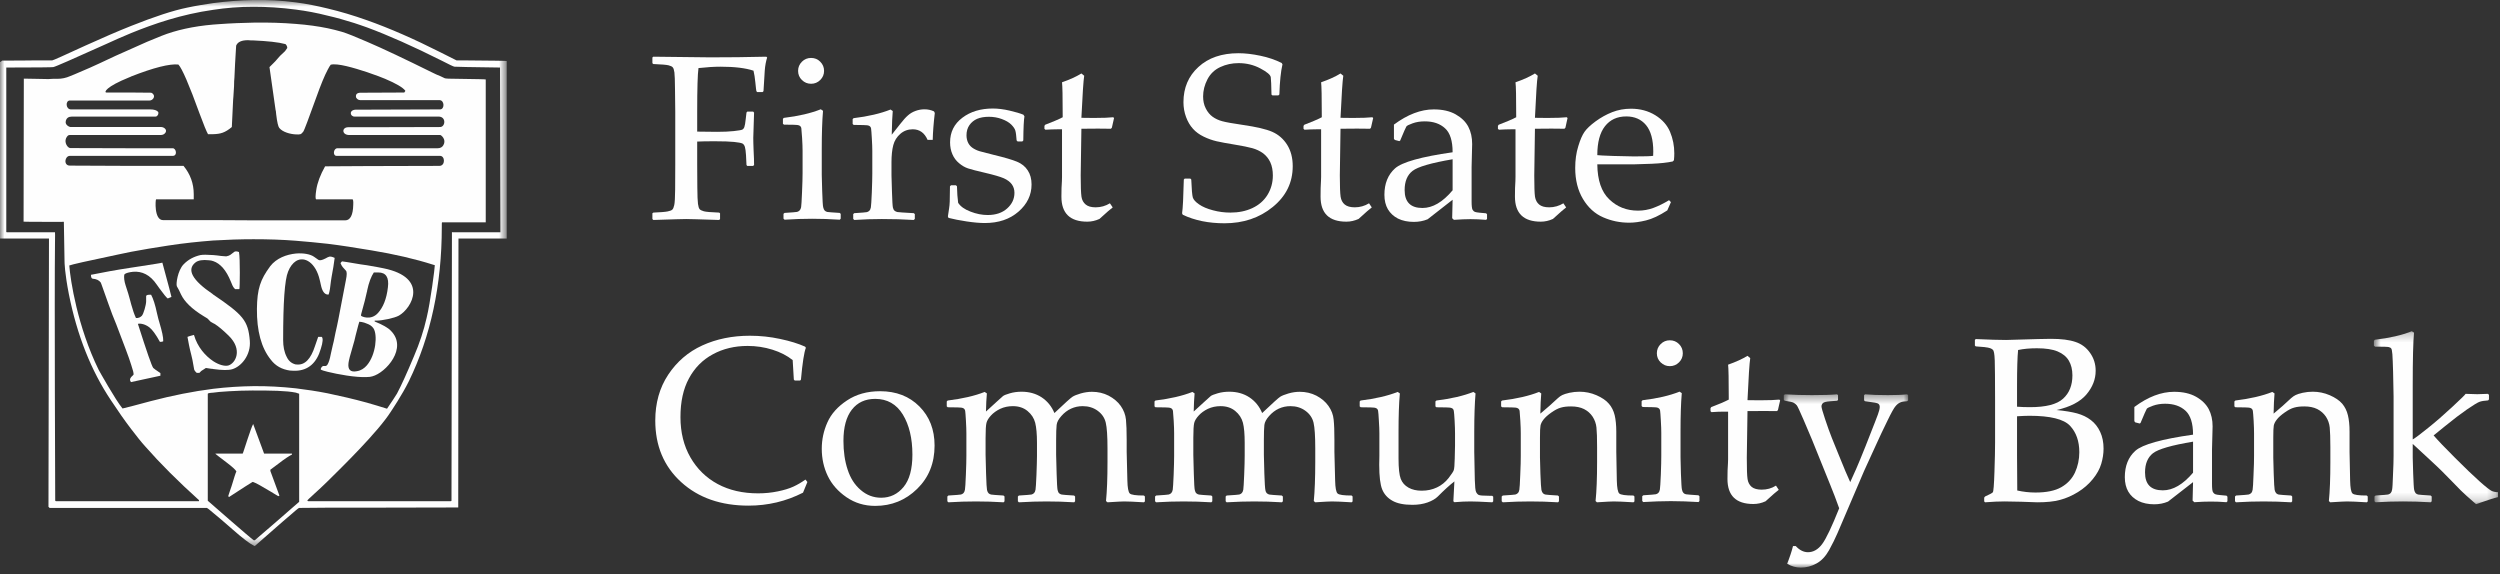 <?xml version="1.0" encoding="UTF-8"?>
<svg width="283px" height="65px" viewBox="0 0 283 65" version="1.1" xmlns="http://www.w3.org/2000/svg" xmlns:xlink="http://www.w3.org/1999/xlink">
    <rect x="0" y="0" width="283" height="65" fill="#333333" stroke="none"/>
    <!-- Generator: Sketch 53.2 (72643) - https://sketchapp.com -->
    <title>Group 62</title>
    <desc>Created with Sketch.</desc>
    <defs>
        <polygon id="path-1" points="0 0.747 57.362 0.747 57.362 62.561 0 62.561"></polygon>
        <polygon id="path-3" points="0.926 0.38 15 0.38 15 20 0.926 20"></polygon>
        <polygon id="path-5" points="0.725 0.239 14.77 0.239 14.77 19.817 0.725 19.817"></polygon>
    </defs>
    <g id="Page-1" stroke="none" stroke-width="1" fill="none" fill-rule="evenodd">
        <g id="Homepage" transform="translate(-103, -30)">
            <g id="Group-62" transform="translate(103, 29)">
                <path d="M28.692,49.086 L28.692,49.032 L28.642,49.032 C28.521,49.258 28.328,49.797 28.032,50.684 C27.687,51.715 27.523,52.276 27.47,52.35 L24.427,52.35 C24.405,52.35 24.383,52.35 24.383,52.373 C24.427,52.423 24.85,52.743 25.634,53.339 C26.269,53.822 26.664,54.17 26.76,54.367 C26.689,54.489 26.514,55.029 26.219,56.013 L26.026,56.577 L25.849,57.114 C25.83,57.17 25.849,57.221 25.926,57.263 C27.47,56.263 28.375,55.669 28.592,55.553 C28.62,55.553 28.642,55.577 28.692,55.577 C29.041,55.694 29.647,56.066 30.606,56.627 C31.143,56.944 31.439,57.142 31.51,57.17 C31.536,57.142 31.585,57.114 31.635,57.114 L30.606,54.319 L30.606,54.17 C30.676,54.117 30.997,53.877 31.56,53.459 C32.223,52.943 32.712,52.627 33.053,52.45 L33.053,52.35 L29.896,52.35 L28.692,49.086 Z" id="Fill-1" fill="#FEFEFE"></path>
                <g id="Group-5" transform="translate(0, 0.253)">
                    <mask id="mask-2" fill="white">
                        <use xlink:href="#path-1"></use>
                    </mask>
                    <g id="Clip-4"></g>
                    <path d="M7.229,25.858 C7.248,26.835 7.276,28.113 7.304,30.306 C7.304,30.471 7.326,31.638 7.795,34.044 C8.726,38.713 10.318,42.716 12.571,46.078 C13.377,47.302 14.139,48.391 14.852,49.32 C15.436,50.083 15.953,50.746 16.466,51.311 C18.13,53.206 20.143,55.218 22.517,57.359 C22.544,57.432 22.544,57.482 22.495,57.482 L14.852,57.482 L6.346,57.482 C6.274,57.482 6.25,57.456 6.25,57.381 C6.25,57.381 6.153,34.092 6.225,28.269 C6.25,27.458 6.225,27.04 6.225,27.04 L0.787,27.04 L0.759,27.04 C0.759,27.017 0.74,27.017 0.712,27.017 L0.712,8.392 C4.066,8.392 5.982,8.367 6.029,8.342 C6.225,8.319 8.234,7.433 12.058,5.712 C12.892,5.323 13.85,4.904 14.852,4.488 C17.396,3.455 20.51,2.372 24.141,1.858 C25.584,1.638 27.074,1.513 28.692,1.513 C30.21,1.513 31.803,1.609 33.496,1.833 C34.646,1.982 35.851,2.2 37.095,2.522 C38.081,2.743 39.086,3.035 40.109,3.357 C40.579,3.506 41.045,3.678 41.534,3.845 C43.933,4.733 46.754,5.983 50.033,7.63 C50.842,8.051 51.312,8.271 51.434,8.296 C51.505,8.319 53.243,8.342 56.601,8.392 L56.647,27.04 L51.233,27.04 C51.188,27.04 51.159,26.992 51.159,27.04 L51.109,57.407 C51.109,57.456 51.091,57.482 51.013,57.482 L41.534,57.482 L37.095,57.482 L34.892,57.482 C34.842,57.482 34.82,57.456 34.795,57.407 C34.768,57.381 35.039,57.136 35.552,56.666 C36.043,56.231 36.563,55.737 37.095,55.218 C38.616,53.72 42.788,49.648 44.247,47.342 C44.315,47.232 45.503,45.485 46.287,43.895 C48.761,38.81 50.012,32.987 50.012,26.444 C50.012,26.081 50.012,25.912 50.033,25.912 L54.986,25.912 L54.986,9.743 C54.986,9.718 53.956,9.698 51.872,9.67 C50.917,9.67 50.4,9.648 50.332,9.597 L49.865,9.374 L49.396,9.179 L48.932,8.957 C45.846,7.433 43.373,6.254 41.534,5.47 C40.283,4.928 39.325,4.533 38.666,4.338 C38.174,4.192 37.661,4.07 37.095,3.945 C36.018,3.723 34.82,3.556 33.496,3.455 C32.027,3.333 30.435,3.28 28.692,3.309 C27.47,3.333 26.172,3.379 24.797,3.48 C24.58,3.506 24.355,3.506 24.141,3.528 C21.86,3.723 19.897,4.166 18.283,4.807 C17.229,5.221 16.077,5.712 14.852,6.279 C13.719,6.773 12.524,7.312 11.252,7.924 C10.757,8.172 9.831,8.564 8.455,9.154 L7.967,9.352 C7.476,9.573 6.983,9.67 6.496,9.67 L5.982,9.67 L5.466,9.698 C4.657,9.698 3.627,9.648 2.697,9.648 L2.669,25.84 C2.697,25.86 3.972,25.86 6.471,25.86 L7.229,25.858 Z M33.865,57.552 C33.791,57.625 28.866,61.905 28.842,61.905 L28.717,61.905 L28.692,61.879 C28.375,61.683 23.521,57.432 23.521,57.432 L23.521,45.316 C23.621,45.199 24.035,45.219 24.141,45.195 C24.651,45.099 26.891,44.951 28.58,44.951 C30.711,44.951 32.416,44.972 33.496,45.195 C33.617,45.219 33.741,45.299 33.865,45.316 L33.865,57.552 Z M49.221,30.767 C49.242,30.94 48.711,35.047 48.294,36.722 C47.977,38.147 47.485,39.622 46.854,41.092 C46.063,42.983 45.426,44.387 44.94,45.299 C44.72,45.663 44.35,46.226 43.812,47.013 C43.052,46.768 42.293,46.549 41.534,46.328 C40.013,45.911 38.517,45.566 37.095,45.271 C35.851,45.022 34.646,44.851 33.496,44.707 C32.662,44.605 31.853,44.559 31.05,44.509 C30.263,44.458 29.476,44.458 28.692,44.458 C27.196,44.477 25.681,44.573 24.141,44.758 C21.86,45.047 19.505,45.516 17.057,46.157 C16.124,46.4 15.39,46.595 14.852,46.745 C14.242,46.888 13.896,46.987 13.869,46.987 C13.062,46.009 11.224,42.716 11.171,42.616 C8.772,37.727 7.967,32.466 7.843,30.801 C8.063,30.702 9.902,30.281 13.405,29.55 C13.869,29.446 14.36,29.35 14.852,29.249 C16.096,29.006 17.499,28.786 19.063,28.541 C20.828,28.269 22.517,28.098 24.141,27.971 C25.724,27.877 27.248,27.827 28.692,27.827 C30.381,27.827 31.977,27.877 33.496,28 C34.746,28.098 35.972,28.22 37.095,28.344 C38.715,28.541 40.209,28.786 41.534,29.006 C41.705,29.031 41.852,29.055 41.997,29.079 C44.67,29.522 46.997,30.062 49.003,30.702 L49.221,30.767 Z M19.555,17.529 L14.852,17.529 L7.967,17.509 C7.668,17.509 7.257,16.918 7.476,16.401 C7.597,16.156 7.718,16.032 7.867,16.032 L14.852,16.032 L18.183,16.032 C18.429,16.032 18.625,15.936 18.747,15.739 C18.942,15.371 18.5,15.127 18.255,15.127 L14.852,15.127 L7.967,15.127 C7.914,15.127 7.304,14.929 7.454,14.413 C7.55,14.091 7.768,13.944 8.163,13.944 L14.852,13.944 L17.617,13.944 C17.788,13.944 17.987,13.699 17.913,13.427 C17.766,13.235 17.446,13.132 17.01,13.132 L14.852,13.132 L8.038,13.132 C7.429,13.132 7.379,12.125 7.914,12.125 L14.852,12.125 L16.933,12.125 C17.275,12.125 17.595,11.71 17.35,11.418 C17.25,11.293 17.156,11.241 17.057,11.241 L14.852,11.221 L12.033,11.221 C11.765,11.196 11.955,10.581 14.627,9.501 C14.702,9.473 14.78,9.45 14.852,9.4 C17.424,8.392 19.216,7.948 20.193,8.051 C20.61,8.491 21.418,10.358 22.592,13.603 C23.055,14.853 23.375,15.643 23.547,15.936 L24.141,15.936 C24.947,15.91 25.46,15.787 26.243,15.127 C26.243,15.098 26.291,14.066 26.39,12.051 C26.39,12.028 26.439,11.541 26.493,10.534 C26.493,10.087 26.514,9.743 26.539,9.501 C26.561,9.154 26.586,8.641 26.61,7.975 C26.688,6.671 26.732,5.983 26.732,5.913 C26.906,5.492 27.348,5.296 28.085,5.296 C28.278,5.323 28.499,5.323 28.692,5.323 C30.285,5.395 31.51,5.52 32.319,5.74 C32.444,5.862 32.519,6.009 32.519,6.178 C32.369,6.405 32.25,6.575 32.151,6.648 L31.707,7.066 L31.339,7.483 C31.24,7.61 31.122,7.732 30.926,7.924 L30.505,8.342 C30.505,8.367 30.729,9.967 31.193,13.185 C31.218,13.208 31.24,13.379 31.265,13.699 C31.367,14.558 31.489,15.079 31.61,15.225 C32.002,15.715 32.886,15.936 33.496,15.962 C33.716,15.984 33.912,15.962 34.012,15.936 C34.133,15.885 34.23,15.787 34.354,15.615 C34.425,15.513 34.92,14.241 35.8,11.782 C36.314,10.336 36.752,9.28 37.095,8.641 C37.222,8.392 37.341,8.191 37.44,8.071 C38.199,7.873 40.035,8.42 41.534,8.909 C42.489,9.229 43.298,9.545 43.593,9.67 C44.816,10.189 45.572,10.629 45.868,10.996 C45.899,11.049 45.868,11.095 45.792,11.17 L45.771,11.221 L41.534,11.241 L40.868,11.241 C40.405,11.241 40.233,11.418 40.308,11.782 C40.426,11.981 40.579,12.079 40.771,12.079 L41.534,12.079 L49.737,12.079 C50.332,12.079 50.354,13.131 49.812,13.131 L41.534,13.159 L40.33,13.159 C39.471,13.159 39.599,13.944 40.137,13.944 L41.534,13.944 L49.641,13.944 C50.546,13.944 50.425,15.127 49.812,15.127 L41.534,15.149 L39.425,15.149 C38.666,15.149 38.666,16.032 39.549,16.032 L41.534,16.032 L49.837,16.032 C49.937,16.032 50.546,16.523 50.207,17.14 C50.086,17.409 49.837,17.529 49.541,17.529 L41.534,17.529 L38.199,17.529 C37.736,17.529 37.639,18.391 38.1,18.391 L41.534,18.391 L49.812,18.391 C50.4,18.391 50.425,19.525 49.737,19.525 L41.534,19.547 L37.095,19.573 L36.802,19.573 C36.264,20.525 35.921,21.438 35.8,22.25 C35.701,22.89 35.701,23.234 35.776,23.308 L37.095,23.308 L39.888,23.308 C39.966,23.308 40.013,23.5 39.988,23.922 C39.966,25.098 39.646,25.689 39.086,25.689 L37.095,25.689 L33.496,25.689 L28.692,25.689 L24.141,25.664 L18.451,25.664 C17.424,25.664 17.595,23.308 17.67,23.308 L21.932,23.308 L21.932,22.743 C21.932,21.514 21.54,20.455 20.777,19.525 L14.852,19.525 L7.914,19.494 C7.155,19.494 7.326,18.391 7.914,18.391 L14.852,18.391 L19.555,18.391 C20.118,18.391 19.947,17.529 19.555,17.529 L19.555,17.529 Z M52.705,7.585 L51.682,7.585 C51.629,7.557 51.013,7.261 49.865,6.671 C46.854,5.15 44.104,3.945 41.534,3.035 C40.013,2.496 38.544,2.056 37.095,1.711 C35.872,1.413 34.674,1.17 33.496,1.02 C31.877,0.803 30.285,0.724 28.692,0.753 C27.196,0.778 25.681,0.899 24.141,1.097 C23.18,1.245 22.199,1.392 21.198,1.609 C19.605,1.934 17.499,2.623 14.852,3.678 C13.305,4.29 11.569,5.049 9.656,5.913 C7.257,7.016 6.004,7.585 5.908,7.585 L5.388,7.585 L4.877,7.585 L4.367,7.585 L3.848,7.585 C3.509,7.585 2.302,7.61 0.249,7.61 C0.227,7.63 0.024,7.779 0,7.779 L0,27.751 L5.544,27.751 L5.487,58.122 C5.515,58.144 5.515,58.144 5.544,58.167 L5.562,58.193 L5.615,58.244 L14.852,58.244 L23.425,58.244 C23.45,58.244 23.696,58.415 24.141,58.809 C24.626,59.195 25.338,59.814 26.291,60.647 C27.47,61.683 28.278,62.294 28.692,62.491 C28.739,62.516 28.789,62.536 28.842,62.561 C31.265,60.43 32.811,59.08 33.496,58.511 C33.716,58.312 33.844,58.244 33.865,58.244 L37.095,58.216 L41.534,58.216 L51.872,58.193 L51.899,27.751 L57.362,27.751 L57.362,7.656 C57.362,7.63 55.816,7.61 52.705,7.585 L52.705,7.585 Z" id="Fill-3" fill="#FEFEFE" mask="url(#mask-2)"></path>
                </g>
                <path d="M12.256,35.354 C12.546,36.214 12.866,36.999 13.159,37.711 C13.28,38.028 13.647,38.966 14.241,40.562 C14.508,41.246 14.701,41.837 14.851,42.3 C15.047,42.891 15.147,43.258 15.118,43.408 C15.072,43.454 15.019,43.532 14.947,43.583 C14.923,43.603 14.873,43.655 14.851,43.681 C14.677,43.877 14.677,44.073 14.826,44.248 L14.851,44.248 L18.158,43.532 L18.158,43.235 C17.67,42.919 17.424,42.722 17.349,42.653 C17.181,42.452 16.615,40.81 15.61,37.661 C15.635,37.636 16.223,37.537 16.907,38.054 C17.25,38.325 17.642,38.863 18.105,39.702 C18.282,39.702 18.407,39.678 18.478,39.625 C18.5,39.186 18.329,38.474 18.04,37.494 C17.962,37.291 17.887,36.924 17.766,36.439 C17.57,35.506 17.349,34.811 17.106,34.366 C16.736,34.345 16.544,34.398 16.544,34.537 L16.544,35.104 C16.544,35.506 16.248,36.554 16.052,36.753 C15.878,36.924 15.663,37.024 15.389,36.999 C15.193,36.576 15.019,36.063 14.851,35.451 C14.804,35.273 14.751,35.083 14.701,34.887 C14.627,34.563 14.456,34.028 14.214,33.288 C14.067,32.822 14.017,32.427 14.067,32.086 C14.185,31.933 14.456,31.861 14.851,31.79 C14.898,31.79 14.972,31.79 15.019,31.767 C16.095,31.666 17.01,32.135 17.741,33.214 L18.04,33.633 C18.526,34.297 18.842,34.694 18.989,34.788 C19.259,34.664 19.381,34.613 19.408,34.613 C19.408,34.537 19.063,33.265 18.379,30.731 C18.233,30.782 17.396,30.904 15.856,31.146 C15.511,31.201 15.168,31.249 14.851,31.299 C13.109,31.564 11.597,31.843 10.297,32.108 C10.297,32.352 10.346,32.528 10.492,32.549 C10.903,32.576 11.199,32.719 11.395,32.967 C11.42,32.967 11.69,33.778 12.256,35.354" id="Fill-6" fill="#FEFEFE"></path>
                <path d="M32.811,42.945 C33.053,42.969 33.275,42.969 33.496,42.969 C34.892,42.92 35.851,42.089 36.314,40.487 C36.562,39.724 36.581,39.257 36.416,39.133 L36.018,39.133 C35.997,39.186 35.872,39.526 35.651,40.191 C35.185,41.641 34.5,42.352 33.592,42.26 L33.496,42.26 C33.032,42.154 32.689,41.886 32.465,41.419 C32.17,40.858 32.052,40.216 32.052,39.48 C32.052,35.258 32.223,32.672 32.615,31.74 C32.836,31.174 33.153,30.782 33.496,30.559 C34.475,29.945 35.748,30.76 36.189,32.672 C36.242,32.845 36.264,33.018 36.314,33.214 C36.457,33.925 36.706,34.318 37.095,34.345 L37.197,34.345 C37.319,34.028 37.39,33.508 37.465,32.795 C37.493,32.648 37.561,32.135 37.736,31.225 C37.81,30.782 37.857,30.435 37.885,30.194 C37.586,30.049 37.341,29.996 37.176,30.091 L37.095,30.122 L36.83,30.264 C36.435,30.462 36.189,30.511 36.043,30.414 L35.552,30.069 C35.141,29.775 34.354,29.624 33.496,29.699 C32.444,29.803 31.29,30.218 30.58,31.147 C29.476,32.648 29.109,33.688 29.084,35.968 C29.062,38.448 29.579,40.387 30.655,41.716 C31.193,42.431 31.927,42.82 32.811,42.945" id="Fill-8" fill="#FEFEFE"></path>
                <path d="M20.264,33.85 L20.485,34.318 C20.877,35.155 21.736,35.989 23.036,36.78 L23.475,37.046 L23.842,37.42 L24.14,37.591 L24.281,37.661 C24.725,37.932 25.239,38.371 25.873,38.987 C27.522,40.584 26.663,42.154 25.829,42.379 C25.412,42.476 24.775,42.301 24.14,41.887 C23.254,41.293 22.349,40.291 21.956,38.912 C21.565,39.012 21.319,39.087 21.222,39.134 C21.319,39.679 21.443,40.388 21.664,41.218 L21.785,41.742 L21.882,42.282 L21.978,42.82 C22.006,42.92 22.103,43.065 22.271,43.21 L22.57,43.21 L22.787,42.991 L23.055,42.82 L23.304,42.654 L23.92,42.747 C23.992,42.747 24.063,42.747 24.14,42.775 C25.164,42.92 25.873,42.92 26.29,42.795 C27.298,42.501 28.425,41.203 28.278,39.557 C28.085,37.292 27.544,36.654 24.14,34.345 C24.109,34.345 24.088,34.318 24.088,34.297 C21.761,32.719 21.098,31.52 22.131,30.707 C22.445,30.462 22.961,30.387 23.646,30.462 C23.814,30.462 23.992,30.512 24.14,30.559 C24.947,30.83 25.609,31.593 26.119,32.846 L26.315,33.313 C26.368,33.437 26.439,33.557 26.61,33.731 L27.074,33.731 L27.099,33.703 C27.149,33.66 27.196,30.264 27.053,29.528 C26.785,29.429 26.61,29.429 26.493,29.528 L26.072,29.851 C25.976,29.922 25.829,29.974 25.609,30.021 L25.018,29.974 C24.701,29.922 24.405,29.9 24.14,29.874 C23.45,29.824 22.961,29.824 22.688,29.874 C21.932,30.049 21.297,30.387 20.777,30.93 C20.118,31.618 19.897,33.164 20.022,33.41 L20.264,33.85 Z" id="Fill-10" fill="#FEFEFE"></path>
                <path d="M39.988,40.02 C40.063,39.774 40.165,39.426 40.259,38.966 C40.529,37.932 40.654,37.42 40.675,37.42 C40.7,37.42 41.114,37.44 41.534,37.636 C41.826,37.736 42.097,37.904 42.268,38.154 C42.76,38.863 42.564,41.146 41.534,42.352 C41.238,42.695 40.868,42.945 40.405,43.019 C39.671,43.167 39.353,42.842 39.45,42.089 C39.471,41.862 39.646,41.146 39.988,40.02 L39.988,40.02 Z M41.018,36.063 C41.214,35.4 41.385,34.712 41.534,34.028 C41.559,33.999 41.559,33.953 41.559,33.901 C41.752,32.967 42.023,32.28 42.318,31.843 L42.831,31.843 C43.69,31.843 44.057,32.403 43.911,33.531 C43.759,34.837 43.373,35.791 42.779,36.439 C42.386,36.873 41.926,36.975 41.534,36.95 C41.167,36.924 40.868,36.78 40.868,36.728 C40.847,36.699 40.9,36.484 41.018,36.063 L41.018,36.063 Z M37.661,40.12 C37.54,40.657 37.465,41.003 37.44,41.103 C37.341,41.641 37.222,42.011 37.095,42.231 C37.027,42.352 36.924,42.431 36.849,42.431 L36.581,42.431 C36.531,42.431 36.286,42.601 36.314,42.842 C36.385,42.891 36.678,42.991 37.095,43.09 C38.221,43.365 40.259,43.75 41.534,43.681 C41.78,43.681 41.973,43.655 42.144,43.603 C43.662,43.21 46.213,40.387 44.228,38.425 C43.933,38.11 43.32,37.758 42.412,37.391 L42.412,37.291 L42.685,37.291 C43.202,37.291 44.62,37.024 45.155,36.728 C46.63,35.892 48.59,32.427 43.423,31.372 C43.127,31.299 42.511,31.201 41.534,31.026 C41.332,31.005 41.095,30.955 40.847,30.929 C39.45,30.683 38.738,30.586 38.716,30.586 C38.616,30.683 38.569,30.76 38.545,30.782 C38.641,31.005 38.716,31.146 38.787,31.225 L39.157,31.638 C39.279,31.767 39.279,32.108 39.157,32.701 C39.136,32.77 38.862,34.247 38.299,37.165 C38.199,37.661 38.1,38.154 37.981,38.645 C37.981,38.692 37.907,39.034 37.782,39.624 L37.661,40.12 Z" id="Fill-12" fill="#FEFEFE"></path>
                <path d="M78.922,17.026 L78.922,19.666 L78.937,22.203 C78.943,23.151 78.972,23.776 79.012,24.087 C79.056,24.39 79.117,24.59 79.204,24.683 C79.285,24.773 79.441,24.849 79.677,24.918 C79.91,24.983 80.486,25.03 81.407,25.066 L81.51,25.145 L81.51,25.794 L81.407,25.901 C79.204,25.826 77.96,25.794 77.674,25.794 C77.394,25.794 76.155,25.826 73.956,25.901 L73.851,25.794 L73.851,25.145 L73.956,25.066 C74.769,25.03 75.31,24.991 75.574,24.934 C75.839,24.884 76.016,24.816 76.106,24.727 C76.199,24.64 76.271,24.468 76.326,24.207 C76.386,23.945 76.417,23.36 76.427,22.439 L76.439,19.666 L76.439,13.649 L76.411,11.11 C76.401,10.123 76.383,9.488 76.343,9.2 C76.302,8.912 76.243,8.723 76.155,8.624 C76.078,8.531 75.919,8.453 75.683,8.393 C75.453,8.335 74.871,8.284 73.956,8.248 L73.851,8.156 L73.851,7.506 L73.956,7.418 C77.63,7.471 79.776,7.492 80.393,7.492 C82.455,7.492 84.571,7.471 86.739,7.418 L86.842,7.506 C86.705,7.944 86.611,8.432 86.571,8.98 C86.531,9.533 86.482,10.313 86.428,11.318 L86.325,11.424 L85.713,11.424 L85.622,11.318 C85.604,11.257 85.564,10.925 85.504,10.316 C85.461,9.842 85.389,9.402 85.296,9.001 C84.394,8.7 83.15,8.55 81.563,8.55 C80.854,8.55 80.02,8.6 79.068,8.706 C78.972,9.382 78.922,11.028 78.922,13.649 L78.922,15.898 C80.026,15.914 80.778,15.924 81.174,15.924 C81.911,15.924 82.543,15.896 83.071,15.838 C83.601,15.778 83.917,15.726 84.021,15.675 C84.126,15.624 84.207,15.528 84.26,15.383 C84.316,15.239 84.371,14.924 84.421,14.44 L84.503,13.739 L84.593,13.632 L85.259,13.632 L85.361,13.748 L85.271,16.598 C85.271,16.927 85.28,17.404 85.308,18.032 C85.349,18.741 85.361,19.291 85.361,19.683 L85.246,19.785 L84.593,19.785 L84.503,19.683 L84.449,18.576 C84.421,18.145 84.381,17.826 84.322,17.627 C84.257,17.43 84.16,17.297 84.021,17.235 C83.88,17.175 83.575,17.119 83.096,17.067 C82.62,17.017 81.886,16.991 80.903,16.991 C80.026,16.991 79.366,17.002 78.922,17.026" id="Fill-14" fill="#FEFEFE"></path>
                <path d="M91.814,7.558 C92.221,7.558 92.567,7.696 92.852,7.985 C93.141,8.273 93.285,8.62 93.285,9.025 C93.285,9.422 93.141,9.768 92.852,10.055 C92.567,10.338 92.221,10.483 91.814,10.483 C91.412,10.483 91.067,10.341 90.778,10.059 C90.489,9.778 90.344,9.432 90.344,9.025 C90.344,8.62 90.489,8.273 90.778,7.985 C91.067,7.696 91.412,7.558 91.814,7.558 M92.915,13.37 L93.166,13.542 C93.07,14.676 93.023,16.119 93.023,17.871 L93.023,20.809 C93.023,20.999 93.04,21.614 93.073,22.65 C93.108,23.684 93.141,24.292 93.186,24.464 C93.225,24.639 93.285,24.766 93.359,24.838 C93.438,24.918 93.531,24.966 93.648,24.993 C93.757,25.014 94.228,25.049 95.052,25.102 L95.168,25.206 L95.168,25.75 L95.067,25.87 C93.978,25.798 92.933,25.764 91.931,25.764 C90.933,25.764 89.891,25.798 88.808,25.87 L88.692,25.75 L88.692,25.206 L88.808,25.102 C89.644,25.049 90.124,25.011 90.234,24.986 C90.341,24.955 90.436,24.904 90.519,24.818 C90.6,24.737 90.656,24.613 90.688,24.447 C90.715,24.276 90.751,23.718 90.79,22.766 C90.831,21.817 90.852,21.1 90.852,20.613 L90.852,18.054 C90.852,17.704 90.834,17.232 90.799,16.635 C90.761,16.037 90.734,15.67 90.712,15.529 C90.694,15.392 90.626,15.291 90.51,15.223 C90.397,15.158 90.174,15.124 89.835,15.124 L88.743,15.11 L88.627,15.01 L88.627,14.45 L88.731,14.344 C90.388,14.147 91.782,13.82 92.915,13.37" id="Fill-16" fill="#FEFEFE"></path>
                <path d="M100.81,13.4 L101.059,13.569 C101.009,14.071 100.972,14.964 100.945,16.25 L101.921,15.014 C102.239,14.605 102.521,14.288 102.771,14.071 C103.019,13.845 103.308,13.676 103.635,13.557 C103.965,13.436 104.301,13.374 104.649,13.374 C105.032,13.374 105.393,13.45 105.729,13.608 L105.819,13.789 C105.682,14.944 105.604,15.958 105.585,16.834 L105.001,16.834 C104.656,16.036 104.092,15.635 103.324,15.635 C102.786,15.635 102.316,15.807 101.921,16.148 C101.523,16.493 101.252,16.923 101.119,17.436 C100.982,17.953 100.916,18.606 100.916,19.394 L100.916,20.842 C100.916,21.1 100.935,21.736 100.972,22.75 C101.003,23.766 101.04,24.352 101.079,24.504 C101.119,24.661 101.177,24.78 101.261,24.848 C101.345,24.924 101.452,24.975 101.584,25.003 C101.722,25.028 102.341,25.071 103.439,25.13 L103.557,25.236 L103.557,25.782 L103.439,25.9 C102.285,25.825 101.079,25.794 99.825,25.794 C98.826,25.794 97.787,25.825 96.701,25.9 L96.585,25.782 L96.585,25.236 L96.701,25.13 C97.544,25.079 98.017,25.038 98.125,25.013 C98.235,24.99 98.331,24.934 98.414,24.848 C98.496,24.767 98.551,24.641 98.582,24.474 C98.614,24.303 98.645,23.748 98.689,22.794 C98.726,21.847 98.745,21.131 98.745,20.645 L98.745,18.085 C98.745,17.732 98.729,17.259 98.692,16.665 C98.658,16.064 98.629,15.697 98.608,15.559 C98.589,15.42 98.521,15.322 98.409,15.254 C98.297,15.187 98.067,15.157 97.73,15.157 L96.635,15.14 L96.521,15.037 L96.521,14.48 L96.626,14.377 C98.278,14.177 99.675,13.851 100.81,13.4" id="Fill-18" fill="#FEFEFE"></path>
                <path d="M107.654,21.971 L108.211,21.971 L108.329,22.088 C108.347,22.816 108.388,23.441 108.463,23.96 C108.73,24.37 109.191,24.701 109.853,24.952 C110.509,25.21 111.163,25.34 111.803,25.34 C112.722,25.34 113.46,25.093 114.009,24.596 C114.56,24.102 114.835,23.515 114.835,22.828 C114.835,22.457 114.735,22.133 114.533,21.857 C114.334,21.59 114.035,21.362 113.631,21.181 C113.226,21.005 112.505,20.794 111.465,20.551 C110.569,20.345 109.947,20.182 109.591,20.066 C109.234,19.949 108.895,19.752 108.565,19.473 C108.232,19.198 107.98,18.856 107.809,18.454 C107.635,18.054 107.549,17.607 107.549,17.118 C107.549,15.958 108.008,15.03 108.935,14.331 C109.856,13.632 111.01,13.284 112.389,13.284 C112.967,13.284 113.603,13.362 114.287,13.522 C114.971,13.68 115.494,13.838 115.848,13.985 L115.967,14.168 C115.899,14.514 115.852,15.425 115.837,16.897 L115.721,17.017 L115.198,17.017 L115.081,16.897 C115.043,16.371 115,16 114.937,15.786 C114.875,15.574 114.719,15.346 114.47,15.096 C114.221,14.853 113.861,14.643 113.4,14.473 C112.947,14.303 112.458,14.22 111.947,14.22 C111.418,14.22 110.973,14.299 110.609,14.453 C110.252,14.611 109.962,14.848 109.741,15.161 C109.52,15.478 109.408,15.859 109.408,16.313 C109.408,16.642 109.474,16.938 109.61,17.199 C109.745,17.456 109.95,17.666 110.229,17.827 C110.507,17.991 110.796,18.104 111.1,18.173 L112.517,18.538 C113.733,18.831 114.601,19.087 115.124,19.305 C115.65,19.522 116.057,19.846 116.341,20.288 C116.63,20.726 116.772,21.255 116.772,21.881 C116.772,23.077 116.278,24.102 115.289,24.962 C114.3,25.822 113.03,26.247 111.477,26.247 C110.929,26.247 110.252,26.189 109.439,26.069 C108.628,25.945 107.94,25.812 107.368,25.663 L107.302,25.494 L107.433,24.623 C107.476,24.358 107.502,24.087 107.51,23.808 C107.52,23.537 107.526,22.961 107.536,22.088 L107.654,21.971 Z" id="Fill-20" fill="#FEFEFE"></path>
                <path d="M118.23,15.584 L118.23,15.245 L118.32,15.119 C119.135,14.812 119.794,14.532 120.298,14.272 C120.298,12.009 120.27,10.691 120.22,10.316 C121.11,10.005 121.844,9.67 122.414,9.316 L122.731,9.575 C122.644,10.124 122.539,11.709 122.414,14.336 C122.846,14.344 123.319,14.352 123.823,14.352 C124.843,14.352 125.578,14.323 126.019,14.272 L126.11,14.361 L125.864,15.453 L125.758,15.574 C125.313,15.564 124.828,15.559 124.29,15.559 C123.804,15.559 123.182,15.564 122.414,15.574 L122.335,20.869 C122.335,22.088 122.367,22.887 122.422,23.265 C122.476,23.642 122.641,23.935 122.896,24.148 C123.148,24.363 123.524,24.469 124.032,24.469 C124.613,24.469 125.148,24.314 125.643,24.014 L125.96,24.479 C125.749,24.626 125.248,25.062 124.46,25.783 C124.006,25.99 123.549,26.093 123.08,26.093 C121.128,26.093 120.152,25.15 120.152,23.26 C120.152,22.564 120.17,21.974 120.209,21.491 C120.21,21.345 120.22,21.19 120.22,21.032 L120.22,15.636 L119.682,15.636 C119.293,15.636 118.848,15.655 118.345,15.686 L118.23,15.584 Z" id="Fill-22" fill="#FEFEFE"></path>
                <path d="M134.008,21.323 L134.111,21.214 L134.748,21.214 L134.851,21.323 C134.895,22.43 134.953,23.107 135.026,23.354 C135.103,23.602 135.336,23.862 135.732,24.136 C136.126,24.408 136.65,24.635 137.306,24.805 C137.959,24.982 138.618,25.065 139.287,25.065 C140.208,25.065 141.032,24.899 141.764,24.557 C142.494,24.217 143.07,23.721 143.474,23.072 C143.879,22.41 144.087,21.68 144.087,20.868 C144.087,20.293 143.994,19.795 143.798,19.368 C143.599,18.944 143.321,18.606 142.977,18.347 C142.622,18.094 142.222,17.902 141.77,17.775 C141.316,17.651 140.65,17.514 139.754,17.367 C138.886,17.228 138.207,17.099 137.722,16.991 C137.228,16.874 136.739,16.703 136.26,16.469 C135.772,16.234 135.364,15.937 135.044,15.578 C134.714,15.216 134.456,14.776 134.263,14.253 C134.067,13.726 133.967,13.164 133.967,12.567 C133.967,10.945 134.53,9.614 135.659,8.584 C136.785,7.544 138.298,7.025 140.195,7.025 C140.954,7.025 141.773,7.121 142.662,7.308 C143.555,7.492 144.359,7.766 145.089,8.131 L145.176,8.286 C144.987,9.087 144.871,10.224 144.825,11.697 L144.71,11.797 L144.034,11.797 L143.932,11.709 C143.913,10.667 143.888,10.017 143.851,9.745 C143.821,9.477 143.425,9.143 142.668,8.743 C141.916,8.344 141.095,8.146 140.211,8.146 C139.474,8.146 138.786,8.29 138.143,8.589 C137.504,8.883 137.013,9.348 136.683,9.979 C136.357,10.611 136.192,11.257 136.192,11.916 C136.192,12.426 136.288,12.881 136.493,13.275 C136.69,13.669 136.947,13.984 137.262,14.212 C137.582,14.443 137.949,14.614 138.372,14.725 C138.793,14.84 139.564,14.976 140.681,15.14 C142.215,15.361 143.328,15.618 144.029,15.927 C144.726,16.237 145.285,16.724 145.708,17.393 C146.125,18.061 146.336,18.865 146.336,19.809 C146.336,21.659 145.59,23.196 144.077,24.429 C142.572,25.66 140.755,26.275 138.61,26.275 C136.814,26.275 135.242,25.955 133.89,25.311 L133.812,25.144 C133.896,24.595 133.961,23.324 134.008,21.323" id="Fill-24" fill="#FEFEFE"></path>
                <path d="M147.559,15.584 L147.559,15.245 L147.653,15.119 C148.468,14.812 149.124,14.532 149.628,14.272 C149.628,12.009 149.6,10.691 149.55,10.316 C150.44,10.005 151.181,9.67 151.746,9.316 L152.061,9.575 C151.974,10.124 151.868,11.709 151.746,14.336 C152.179,14.344 152.646,14.352 153.153,14.352 C154.176,14.352 154.908,14.323 155.353,14.272 L155.443,14.361 L155.194,15.453 L155.091,15.574 C154.646,15.564 154.155,15.559 153.622,15.559 C153.134,15.559 152.514,15.564 151.746,15.574 L151.668,20.869 C151.668,22.088 151.701,22.887 151.756,23.265 C151.816,23.642 151.964,23.935 152.22,24.148 C152.475,24.363 152.858,24.469 153.365,24.469 C153.944,24.469 154.482,24.314 154.976,24.014 L155.287,24.479 C155.079,24.626 154.578,25.062 153.793,25.783 C153.336,25.99 152.879,26.093 152.413,26.093 C150.458,26.093 149.488,25.15 149.488,23.26 C149.488,22.564 149.501,21.974 149.535,21.491 C149.547,21.345 149.55,21.19 149.55,21.032 L149.55,15.636 L149.018,15.636 C148.63,15.636 148.175,15.655 147.674,15.686 L147.559,15.584 Z" id="Fill-26" fill="#FEFEFE"></path>
                <path d="M164.436,19.028 C162.013,19.441 160.507,19.878 159.904,20.344 C159.3,20.814 159.005,21.537 159.005,22.517 C159.005,23.866 159.673,24.544 161.02,24.544 C162.177,24.544 163.314,23.879 164.436,22.542 L164.436,19.028 Z M158.405,16.976 L157.897,16.843 L157.794,16.716 L157.794,15.103 C159.337,13.959 160.843,13.384 162.299,13.384 C163.294,13.384 164.12,13.572 164.779,13.944 C165.441,14.319 165.915,14.781 166.212,15.345 C166.504,15.903 166.648,16.555 166.648,17.299 L166.585,19.916 L166.585,23.79 C166.585,24.32 166.626,24.64 166.698,24.752 C166.77,24.868 166.853,24.942 166.95,24.982 C167.046,25.02 167.227,25.053 167.486,25.078 L168.228,25.144 L168.332,25.26 L168.332,25.782 L168.228,25.886 C167.594,25.835 167.003,25.807 166.456,25.807 C165.936,25.807 165.317,25.835 164.582,25.886 L164.386,25.703 L164.436,23.611 L161.609,25.821 C161.129,26.02 160.607,26.118 160.044,26.118 C159.354,26.118 158.758,25.992 158.252,25.744 C157.757,25.488 157.381,25.139 157.111,24.691 C156.848,24.237 156.715,23.691 156.715,23.049 C156.715,21.776 157.12,20.778 157.913,20.065 C158.709,19.352 160.89,18.74 164.436,18.238 C164.436,16.953 164.157,16.051 163.583,15.528 C163.014,14.999 162.247,14.738 161.282,14.738 C160.778,14.738 160.32,14.811 159.911,14.958 C159.496,15.106 159.257,15.225 159.2,15.321 C159.139,15.407 158.906,15.937 158.501,16.912 L158.405,16.976 Z" id="Fill-28" fill="#FEFEFE"></path>
                <path d="M169.566,15.584 L169.566,15.245 L169.656,15.119 C170.468,14.812 171.133,14.532 171.635,14.272 C171.635,12.009 171.609,10.691 171.554,10.316 C172.451,10.005 173.18,9.67 173.756,9.316 L174.071,9.575 C173.976,10.124 173.879,11.709 173.756,14.336 C174.19,14.344 174.653,14.352 175.16,14.352 C176.183,14.352 176.913,14.323 177.358,14.272 L177.446,14.361 L177.207,15.453 L177.097,15.574 C176.66,15.564 176.167,15.559 175.626,15.559 C175.141,15.559 174.516,15.564 173.756,15.574 L173.679,20.869 C173.679,22.088 173.707,22.887 173.76,23.265 C173.822,23.642 173.975,23.935 174.228,24.148 C174.484,24.363 174.862,24.469 175.368,24.469 C175.944,24.469 176.482,24.314 176.976,24.014 L177.287,24.479 C177.079,24.626 176.585,25.062 175.793,25.783 C175.346,25.99 174.885,26.093 174.417,26.093 C172.469,26.093 171.492,25.15 171.492,23.26 C171.492,22.564 171.506,21.974 171.544,21.491 C171.55,21.345 171.554,21.19 171.554,21.032 L171.554,15.636 L171.024,15.636 C170.633,15.636 170.185,15.655 169.68,15.686 L169.566,15.584 Z" id="Fill-30" fill="#FEFEFE"></path>
                <path d="M180.815,18.562 C180.97,18.587 181.571,18.617 182.617,18.654 C183.666,18.686 184.436,18.706 184.94,18.706 C186.144,18.706 186.875,18.686 187.136,18.64 C187.145,18.434 187.151,18.277 187.151,18.16 C187.151,16.816 186.875,15.817 186.332,15.161 C185.784,14.505 185.036,14.179 184.094,14.179 C183.06,14.179 182.262,14.552 181.684,15.287 C181.105,16.023 180.815,17.118 180.815,18.562 L180.815,18.562 Z M189.149,23.884 L188.738,24.817 C187.839,25.402 187.035,25.78 186.325,25.952 C185.619,26.124 184.989,26.209 184.429,26.209 C183.391,26.209 182.411,26.01 181.471,25.597 C180.538,25.193 179.78,24.504 179.197,23.533 C178.615,22.564 178.314,21.389 178.314,20.017 C178.314,19.112 178.429,18.291 178.66,17.555 C178.877,16.824 179.119,16.277 179.367,15.923 C179.614,15.569 180.031,15.174 180.619,14.739 C181.208,14.309 181.833,13.959 182.495,13.698 C183.155,13.438 183.864,13.306 184.629,13.306 C185.665,13.306 186.583,13.554 187.379,14.043 C188.169,14.531 188.726,15.158 189.049,15.923 C189.37,16.687 189.531,17.5 189.531,18.357 C189.531,18.626 189.517,18.884 189.489,19.14 L189.349,19.279 C188.755,19.407 187.966,19.496 186.969,19.539 C185.966,19.582 185.314,19.602 184.993,19.602 L180.815,19.602 C180.834,21.398 181.281,22.72 182.171,23.567 C183.052,24.42 184.137,24.845 185.422,24.845 C186.023,24.845 186.608,24.742 187.173,24.532 C187.732,24.324 188.321,24.034 188.938,23.662 L189.149,23.884 Z" id="Fill-32" fill="#FEFEFE"></path>
                <path d="M91.397,55.562 L90.901,56.77 C88.977,57.751 86.922,58.238 84.737,58.238 C81.606,58.238 79.061,57.352 77.111,55.576 C75.154,53.795 74.177,51.474 74.177,48.604 C74.177,46.629 74.663,44.895 75.638,43.42 C76.617,41.942 77.9,40.836 79.501,40.104 C81.103,39.372 82.9,39.005 84.894,39.005 C86.049,39.005 87.183,39.124 88.311,39.368 C89.442,39.606 90.382,39.9 91.135,40.239 L91.225,40.369 C91.029,40.857 90.84,42.056 90.668,43.969 L90.579,44.077 L89.965,44.077 L89.862,43.969 L89.731,41.76 C89.097,41.256 88.335,40.863 87.436,40.583 C86.537,40.302 85.603,40.16 84.629,40.16 C83.168,40.16 81.852,40.474 80.692,41.106 C79.528,41.734 78.629,42.643 77.989,43.837 C77.344,45.023 77.028,46.484 77.028,48.214 C77.028,49.944 77.403,51.467 78.156,52.778 C78.912,54.088 79.939,55.091 81.246,55.795 C82.552,56.496 84.073,56.847 85.816,56.847 C86.587,56.847 87.328,56.774 88.04,56.626 C88.749,56.483 89.343,56.301 89.817,56.083 C90.293,55.864 90.743,55.597 91.175,55.286 L91.397,55.562 Z" id="Fill-34" fill="#FEFEFE"></path>
                <path d="M95.478,50.902 C95.478,52.118 95.633,53.203 95.952,54.159 C96.262,55.12 96.753,55.894 97.435,56.47 C98.107,57.052 98.881,57.343 99.744,57.343 C100.767,57.343 101.613,56.937 102.285,56.125 C102.951,55.316 103.284,54.099 103.284,52.462 C103.284,50.618 102.919,49.104 102.198,47.922 C101.476,46.746 100.431,46.153 99.072,46.153 C97.942,46.153 97.065,46.558 96.427,47.377 C95.795,48.195 95.478,49.367 95.478,50.902 M93.024,51.799 C93.024,50.771 93.232,49.773 93.662,48.815 C94.082,47.861 94.825,47.025 95.879,46.331 C96.927,45.631 98.182,45.285 99.628,45.285 C101.452,45.285 102.935,45.862 104.077,47.01 C105.222,48.158 105.794,49.632 105.794,51.437 C105.794,53.425 105.137,55.059 103.822,56.339 C102.512,57.625 100.925,58.267 99.072,58.267 C97.855,58.267 96.773,57.938 95.821,57.285 C94.866,56.629 94.159,55.827 93.705,54.884 C93.25,53.94 93.024,52.91 93.024,51.799" id="Fill-36" fill="#FEFEFE"></path>
                <path d="M111.465,45.367 L111.714,45.534 C111.661,46.102 111.627,46.791 111.611,47.586 L112.844,46.46 C113.193,46.136 113.42,45.928 113.535,45.839 C113.647,45.742 113.914,45.642 114.325,45.52 C114.744,45.4 115.184,45.342 115.638,45.342 C116.506,45.342 117.268,45.554 117.918,45.98 C118.566,46.413 119.051,47.007 119.361,47.757 C120.531,46.647 121.213,46.032 121.411,45.911 C121.601,45.787 121.912,45.664 122.335,45.539 C122.765,45.415 123.192,45.352 123.614,45.352 C124.298,45.352 124.927,45.498 125.499,45.791 C126.069,46.094 126.527,46.472 126.868,46.951 C127.201,47.429 127.401,47.944 127.459,48.5 C127.513,49.054 127.54,49.814 127.54,50.784 L127.54,52.153 C127.54,52.301 127.569,53.378 127.618,55.39 C127.637,56.213 127.727,56.703 127.892,56.86 C128.053,57.02 128.588,57.093 129.493,57.093 L129.603,57.202 L129.603,57.763 L129.493,57.861 C128.393,57.793 127.649,57.763 127.257,57.763 C127.039,57.763 126.411,57.793 125.368,57.861 L125.2,57.719 C125.313,56.592 125.368,55.124 125.368,53.311 L125.368,51.745 C125.368,50.37 125.303,49.406 125.173,48.852 C125.045,48.302 124.74,47.853 124.267,47.506 C123.788,47.151 123.219,46.976 122.56,46.976 C122.093,46.976 121.654,47.07 121.25,47.255 C120.836,47.443 120.472,47.72 120.149,48.09 C119.819,48.457 119.641,48.794 119.611,49.114 C119.572,49.431 119.554,50.016 119.554,50.862 L119.554,52.487 C119.554,52.875 119.572,53.584 119.611,54.642 C119.641,55.686 119.679,56.302 119.719,56.471 C119.76,56.648 119.816,56.766 119.9,56.846 C119.984,56.915 120.08,56.964 120.19,56.985 C120.295,57.01 120.758,57.04 121.586,57.093 L121.701,57.202 L121.701,57.746 L121.599,57.861 C120.513,57.793 119.47,57.763 118.462,57.763 C117.535,57.763 116.493,57.793 115.339,57.861 L115.224,57.746 L115.224,57.202 L115.339,57.093 C116.179,57.04 116.658,57.004 116.767,56.98 C116.872,56.953 116.969,56.897 117.053,56.817 C117.134,56.732 117.19,56.611 117.221,56.437 C117.252,56.273 117.286,55.709 117.327,54.761 C117.361,53.811 117.386,53.092 117.386,52.607 L117.386,51.126 C117.386,50.147 117.318,49.39 117.184,48.858 C117.047,48.333 116.758,47.888 116.316,47.526 C115.874,47.158 115.32,46.976 114.652,46.976 C114.132,46.976 113.656,47.079 113.227,47.278 C112.801,47.485 112.448,47.736 112.175,48.036 C111.901,48.334 111.73,48.616 111.667,48.878 C111.602,49.134 111.568,49.702 111.568,50.57 L111.568,52.487 C111.568,52.875 111.586,53.584 111.624,54.642 C111.657,55.686 111.693,56.302 111.73,56.471 C111.77,56.648 111.832,56.766 111.916,56.846 C111.997,56.915 112.091,56.964 112.203,56.985 C112.306,57.01 112.773,57.04 113.597,57.093 L113.712,57.202 L113.712,57.746 L113.612,57.861 C112.527,57.793 111.484,57.763 110.476,57.763 C109.477,57.763 108.439,57.793 107.353,57.861 L107.24,57.746 L107.24,57.202 L107.353,57.093 C108.195,57.04 108.672,57.004 108.78,56.98 C108.889,56.953 108.986,56.897 109.067,56.817 C109.145,56.732 109.2,56.611 109.232,56.437 C109.266,56.273 109.297,55.709 109.337,54.761 C109.378,53.811 109.394,53.092 109.394,52.607 L109.394,50.046 C109.394,49.702 109.378,49.223 109.344,48.63 C109.31,48.031 109.281,47.66 109.26,47.526 C109.237,47.384 109.172,47.278 109.058,47.217 C108.945,47.151 108.721,47.119 108.382,47.119 L107.29,47.104 L107.172,47.007 L107.172,46.444 L107.278,46.339 C108.933,46.138 110.326,45.816 111.465,45.367" id="Fill-38" fill="#FEFEFE"></path>
                <path d="M134.982,45.367 L135.227,45.534 C135.18,46.102 135.141,46.791 135.127,47.586 L136.359,46.46 C136.708,46.136 136.941,45.928 137.049,45.839 C137.162,45.742 137.433,45.642 137.844,45.52 C138.256,45.4 138.696,45.342 139.156,45.342 C140.024,45.342 140.784,45.554 141.434,45.98 C142.082,46.413 142.564,47.007 142.877,47.757 C144.047,46.647 144.728,46.032 144.923,45.911 C145.117,45.787 145.435,45.664 145.853,45.539 C146.276,45.415 146.71,45.352 147.129,45.352 C147.815,45.352 148.442,45.498 149.018,45.791 C149.587,46.094 150.042,46.472 150.381,46.951 C150.722,47.429 150.916,47.944 150.969,48.5 C151.03,49.054 151.055,49.814 151.055,50.784 L151.055,52.153 C151.055,52.301 151.084,53.378 151.137,55.39 C151.155,56.213 151.245,56.703 151.411,56.86 C151.572,57.02 152.105,57.093 153.012,57.093 L153.113,57.202 L153.113,57.763 L153.012,57.861 C151.911,57.793 151.162,57.763 150.769,57.763 C150.554,57.763 149.923,57.793 148.887,57.861 L148.722,57.719 C148.828,56.592 148.887,55.124 148.887,53.311 L148.887,51.745 C148.887,50.37 148.822,49.406 148.695,48.852 C148.564,48.302 148.256,47.853 147.78,47.506 C147.299,47.151 146.734,46.976 146.072,46.976 C145.612,46.976 145.169,47.07 144.762,47.255 C144.355,47.443 143.994,47.72 143.665,48.09 C143.339,48.457 143.161,48.794 143.126,49.114 C143.091,49.431 143.07,50.016 143.07,50.862 L143.07,52.487 C143.07,52.875 143.091,53.584 143.126,54.642 C143.161,55.686 143.202,56.302 143.242,56.471 C143.268,56.648 143.338,56.766 143.421,56.846 C143.5,56.915 143.595,56.964 143.702,56.985 C143.816,57.01 144.274,57.04 145.097,57.093 L145.22,57.202 L145.22,57.746 L145.114,57.861 C144.031,57.793 142.987,57.763 141.978,57.763 C141.05,57.763 140.006,57.793 138.855,57.861 L138.745,57.746 L138.745,57.202 L138.855,57.093 C139.702,57.04 140.171,57.004 140.286,56.98 C140.387,56.953 140.484,56.897 140.569,56.817 C140.649,56.732 140.707,56.611 140.739,56.437 C140.768,56.273 140.802,55.709 140.841,54.761 C140.881,53.811 140.899,53.092 140.899,52.607 L140.899,51.126 C140.899,50.147 140.835,49.39 140.7,48.858 C140.562,48.333 140.273,47.888 139.832,47.526 C139.393,47.158 138.833,46.976 138.167,46.976 C137.648,46.976 137.174,47.079 136.739,47.278 C136.312,47.485 135.964,47.736 135.694,48.036 C135.417,48.334 135.25,48.616 135.184,48.878 C135.121,49.134 135.084,49.702 135.084,50.57 L135.084,52.487 C135.084,52.875 135.102,53.584 135.141,54.642 C135.171,55.686 135.206,56.302 135.25,56.471 C135.286,56.648 135.345,56.766 135.433,56.846 C135.517,56.915 135.609,56.964 135.719,56.985 C135.828,57.01 136.288,57.04 137.119,57.093 L137.233,57.202 L137.233,57.746 L137.125,57.861 C136.044,57.793 135,57.763 133.993,57.763 C132.998,57.763 131.958,57.793 130.873,57.861 L130.754,57.746 L130.754,57.202 L130.873,57.093 C131.709,57.04 132.188,57.004 132.293,56.98 C132.405,56.953 132.502,56.897 132.583,56.817 C132.665,56.732 132.72,56.611 132.754,56.437 C132.782,56.273 132.816,55.709 132.857,54.761 C132.893,53.811 132.912,53.092 132.912,52.607 L132.912,50.046 C132.912,49.702 132.898,49.223 132.863,48.63 C132.826,48.031 132.8,47.66 132.779,47.526 C132.756,47.384 132.689,47.278 132.577,47.217 C132.464,47.151 132.24,47.119 131.901,47.119 L130.804,47.104 L130.691,47.007 L130.691,46.444 L130.792,46.339 C132.45,46.138 133.843,45.816 134.982,45.367" id="Fill-40" fill="#FEFEFE"></path>
                <path d="M158.211,45.367 L158.463,45.534 C158.36,46.665 158.314,48.112 158.314,49.863 L158.314,52.894 C158.314,54.003 158.398,54.775 158.565,55.208 C158.736,55.643 159.028,55.972 159.449,56.205 C159.866,56.435 160.355,56.547 160.93,56.547 C161.567,56.547 162.14,56.425 162.662,56.177 C163.179,55.932 163.611,55.58 163.967,55.132 C164.317,54.679 164.52,54.375 164.566,54.222 C164.623,54.064 164.66,53.628 164.676,52.906 L164.709,51.453 L164.709,50.046 C164.709,49.702 164.697,49.223 164.663,48.63 C164.626,48.031 164.601,47.66 164.572,47.526 C164.554,47.384 164.491,47.278 164.376,47.217 C164.262,47.151 164.037,47.119 163.701,47.119 L162.607,47.104 L162.491,47.007 L162.491,46.444 L162.598,46.339 C164.249,46.138 165.647,45.816 166.781,45.367 L167.03,45.534 C166.938,46.665 166.885,48.112 166.885,49.863 L166.885,52.153 C166.885,52.28 166.908,53.347 166.949,55.338 C166.968,56.079 167.015,56.524 167.09,56.685 C167.164,56.846 167.264,56.959 167.391,57.028 C167.523,57.088 167.908,57.121 168.551,57.121 L168.915,57.121 L169.031,57.222 L169.031,57.746 L168.932,57.861 C167.709,57.793 166.885,57.763 166.471,57.763 C165.941,57.763 165.328,57.787 164.638,57.849 L164.52,57.746 C164.566,56.86 164.609,56.11 164.638,55.494 C164.09,55.924 163.468,56.489 162.762,57.202 C162.495,57.468 162.109,57.694 161.608,57.874 C161.105,58.054 160.529,58.146 159.888,58.146 C158.917,58.146 158.161,57.994 157.623,57.685 C157.078,57.382 156.692,56.953 156.469,56.411 C156.244,55.87 156.129,54.937 156.129,53.612 L156.146,52.583 L156.146,50.046 C156.146,49.702 156.129,49.223 156.089,48.63 C156.058,48.031 156.027,47.66 156.002,47.526 C155.986,47.384 155.918,47.278 155.803,47.217 C155.688,47.151 155.464,47.119 155.128,47.119 L154.036,47.104 L153.918,47.007 L153.918,46.444 L154.021,46.339 C155.679,46.138 157.075,45.816 158.211,45.367" id="Fill-42" fill="#FEFEFE"></path>
                <path d="M174.22,45.367 L174.469,45.534 C174.416,46.113 174.384,46.877 174.366,47.823 C175.057,47.252 175.719,46.665 176.345,46.077 C176.523,45.916 176.694,45.791 176.852,45.72 C177.017,45.634 177.284,45.554 177.655,45.464 C178.032,45.382 178.41,45.342 178.799,45.342 C179.462,45.342 180.103,45.472 180.718,45.738 C181.337,46.009 181.808,46.325 182.122,46.698 C182.446,47.063 182.657,47.503 182.782,48.003 C182.9,48.508 182.964,49.123 182.964,49.863 L182.964,52.153 C182.964,52.301 182.984,53.378 183.024,55.39 C183.042,56.213 183.136,56.703 183.298,56.86 C183.469,57.02 184.001,57.093 184.912,57.093 L185.018,57.202 L185.018,57.763 L184.912,57.861 C183.811,57.793 183.068,57.763 182.675,57.763 C182.451,57.763 181.82,57.793 180.776,57.861 L180.619,57.719 C180.735,56.592 180.79,55.124 180.79,53.311 L180.79,51.607 C180.79,50.585 180.769,49.847 180.718,49.394 C180.672,48.947 180.523,48.535 180.283,48.164 C180.041,47.797 179.714,47.512 179.313,47.306 C178.903,47.104 178.417,47.007 177.847,47.007 C177.394,47.007 177.017,47.047 176.694,47.141 C176.375,47.226 176.015,47.415 175.611,47.699 C175.215,47.978 174.917,48.245 174.728,48.491 C174.534,48.738 174.425,48.968 174.384,49.182 C174.344,49.39 174.325,49.847 174.325,50.539 L174.325,52.803 C174.325,52.996 174.344,53.606 174.375,54.645 C174.413,55.677 174.453,56.285 174.488,56.462 C174.528,56.63 174.587,56.755 174.665,56.838 C174.742,56.913 174.839,56.964 174.948,56.985 C175.063,57.01 175.53,57.04 176.357,57.093 L176.475,57.202 L176.475,57.746 L176.37,57.861 C175.278,57.793 174.239,57.763 173.234,57.763 C172.236,57.763 171.194,57.793 170.116,57.861 L169.992,57.746 L169.992,57.202 L170.116,57.093 C170.953,57.04 171.427,57.004 171.538,56.98 C171.644,56.953 171.737,56.897 171.822,56.817 C171.906,56.732 171.962,56.611 171.99,56.437 C172.021,56.273 172.058,55.709 172.092,54.761 C172.139,53.811 172.152,53.092 172.152,52.607 L172.152,50.046 C172.152,49.702 172.139,49.223 172.102,48.63 C172.067,48.031 172.042,47.66 172.021,47.526 C171.999,47.384 171.928,47.278 171.813,47.217 C171.706,47.151 171.476,47.119 171.14,47.119 L170.048,47.104 L169.927,47.007 L169.927,46.444 L170.033,46.339 C171.691,46.138 173.09,45.816 174.22,45.367" id="Fill-44" fill="#FEFEFE"></path>
                <path d="M189.023,39.521 C189.429,39.521 189.779,39.66 190.065,39.949 C190.353,40.233 190.494,40.584 190.494,40.991 C190.494,41.388 190.353,41.734 190.065,42.018 C189.779,42.301 189.429,42.449 189.023,42.449 C188.62,42.449 188.281,42.304 187.988,42.023 C187.7,41.746 187.556,41.399 187.556,40.991 C187.556,40.584 187.7,40.233 187.988,39.949 C188.281,39.66 188.62,39.521 189.023,39.521 M190.126,45.334 L190.377,45.504 C190.28,46.64 190.236,48.09 190.236,49.833 L190.236,52.773 C190.236,52.965 190.248,53.575 190.281,54.614 C190.32,55.648 190.353,56.258 190.398,56.425 C190.436,56.602 190.494,56.726 190.573,56.806 C190.649,56.885 190.749,56.934 190.855,56.953 C190.965,56.975 191.435,57.012 192.263,57.066 L192.379,57.171 L192.379,57.716 L192.273,57.832 C191.19,57.768 190.145,57.728 189.137,57.728 C188.141,57.728 187.106,57.768 186.019,57.832 L185.901,57.716 L185.901,57.171 L186.019,57.066 C186.857,57.012 187.333,56.975 187.44,56.949 C187.556,56.923 187.65,56.868 187.732,56.789 C187.815,56.701 187.87,56.577 187.899,56.407 C187.929,56.244 187.964,55.677 188.006,54.732 C188.044,53.778 188.058,53.062 188.058,52.576 L188.058,50.017 C188.058,49.668 188.044,49.191 188.006,48.597 C187.974,47.997 187.948,47.633 187.925,47.49 C187.905,47.358 187.839,47.252 187.721,47.187 C187.613,47.119 187.382,47.092 187.049,47.092 L185.954,47.073 L185.831,46.97 L185.831,46.414 L185.939,46.305 C187.594,46.112 188.994,45.786 190.126,45.334" id="Fill-46" fill="#FEFEFE"></path>
                <path d="M193.629,47.55 L193.629,47.207 L193.717,47.079 C194.53,46.777 195.191,46.495 195.697,46.234 C195.697,43.969 195.67,42.653 195.62,42.281 C196.51,41.967 197.24,41.633 197.816,41.28 L198.127,41.54 C198.04,42.089 197.935,43.675 197.816,46.298 C198.249,46.304 198.716,46.313 199.22,46.313 C200.246,46.313 200.974,46.282 201.416,46.234 L201.512,46.324 L201.264,47.414 L201.16,47.536 C200.716,47.526 200.228,47.525 199.692,47.525 C199.204,47.525 198.578,47.526 197.816,47.536 L197.738,52.824 C197.738,54.048 197.764,54.852 197.822,55.224 C197.878,55.605 198.037,55.901 198.289,56.116 C198.545,56.324 198.927,56.429 199.428,56.429 C200.01,56.429 200.548,56.284 201.04,55.972 L201.354,56.446 C201.149,56.592 200.645,57.028 199.86,57.746 C199.402,57.956 198.949,58.053 198.479,58.053 C196.528,58.053 195.549,57.111 195.549,55.22 C195.549,54.526 195.567,53.94 195.605,53.453 C195.616,53.306 195.62,53.153 195.62,53.002 L195.62,47.598 L195.082,47.598 C194.692,47.598 194.248,47.618 193.744,47.654 L193.629,47.55 Z" id="Fill-48" fill="#FEFEFE"></path>
                <g id="Group-52" transform="translate(201, 45.253)">
                    <mask id="mask-4" fill="white">
                        <use xlink:href="#path-3"></use>
                    </mask>
                    <g id="Clip-51"></g>
                    <path d="M1.302,19.566 C1.595,18.839 1.817,18.17 1.969,17.561 L2.28,17.561 C2.706,18.021 3.163,18.257 3.66,18.257 C4.273,18.257 4.806,17.95 5.266,17.338 C5.721,16.727 6.361,15.377 7.195,13.285 C6.867,12.359 6.53,11.479 6.193,10.657 L4.124,5.531 C3.906,5.008 3.592,4.249 3.163,3.266 C2.74,2.283 2.482,1.738 2.401,1.635 C2.321,1.539 2.217,1.444 2.08,1.36 C1.955,1.272 1.602,1.191 1.031,1.11 L0.926,1.008 L0.926,0.484 L1.045,0.38 C2.04,0.447 3.064,0.475 4.109,0.475 C5.34,0.475 6.292,0.447 6.961,0.38 L7.064,0.484 L7.064,1.008 L6.977,1.11 C6.878,1.118 6.61,1.144 6.174,1.17 C5.736,1.201 5.465,1.266 5.354,1.379 C5.247,1.485 5.192,1.611 5.192,1.754 C5.192,1.897 5.328,2.373 5.599,3.188 C5.864,3.993 6.125,4.712 6.373,5.341 L7.195,7.367 C7.731,8.701 8.147,9.684 8.445,10.323 L9.133,8.795 C9.371,8.246 9.724,7.401 10.172,6.274 L11.254,3.518 C11.535,2.809 11.691,2.365 11.728,2.193 C11.767,2.019 11.787,1.893 11.787,1.816 C11.787,1.623 11.718,1.493 11.577,1.421 C11.435,1.359 11.129,1.294 10.657,1.242 L10.11,1.163 L10.016,1.06 L10.016,0.484 L10.119,0.38 C10.85,0.447 11.711,0.475 12.711,0.475 C13.619,0.475 14.35,0.447 14.897,0.38 L15,0.484 L15,1.06 L14.897,1.163 C14.573,1.174 14.316,1.215 14.132,1.294 C13.939,1.376 13.753,1.509 13.587,1.712 C13.405,1.912 13.093,2.469 12.649,3.391 C12.192,4.315 11.743,5.272 11.295,6.261 L10.016,9.058 L7.011,16.084 C6.749,16.688 6.433,17.338 6.047,18.035 C5.658,18.725 5.188,19.23 4.625,19.533 C4.069,19.844 3.474,20 2.849,20 C2.304,20 1.787,19.852 1.302,19.566" id="Fill-50" fill="#FEFEFE" mask="url(#mask-4)"></path>
                </g>
                <path d="M228.354,56.524 C229.019,56.673 229.705,56.754 230.41,56.754 C231.645,56.754 232.623,56.558 233.325,56.157 C234.025,55.761 234.547,55.208 234.884,54.499 C235.208,53.792 235.378,53.021 235.378,52.191 C235.378,50.944 235.027,49.941 234.321,49.191 C233.614,48.446 232.086,48.066 229.728,48.066 C229.342,48.066 228.879,48.09 228.329,48.122 L228.329,52.556 L228.354,56.524 Z M228.329,47.039 C228.762,47.073 229.256,47.091 229.8,47.091 C231.599,47.091 232.839,46.774 233.542,46.13 C234.247,45.493 234.597,44.608 234.597,43.492 C234.597,42.838 234.461,42.29 234.196,41.834 C233.928,41.377 233.502,41.026 232.927,40.785 C232.348,40.541 231.567,40.424 230.576,40.424 C229.769,40.424 229.067,40.487 228.448,40.621 C228.37,41.393 228.329,42.761 228.329,44.703 L228.329,47.039 Z M223.662,40.212 L223.557,40.12 L223.557,39.472 L223.662,39.382 C225.143,39.45 226.289,39.485 227.094,39.485 C227.395,39.485 228.6,39.45 230.696,39.382 C231.371,39.364 231.863,39.356 232.167,39.356 C233.334,39.356 234.265,39.472 234.949,39.71 C235.633,39.936 236.184,40.353 236.598,40.95 C237.018,41.54 237.229,42.215 237.229,42.969 C237.229,43.933 236.88,44.826 236.184,45.651 C235.49,46.472 234.365,47.062 232.802,47.415 C233.739,47.505 234.514,47.633 235.12,47.795 C235.727,47.962 236.25,48.214 236.691,48.556 C237.136,48.896 237.488,49.343 237.74,49.891 C237.995,50.436 238.123,51.064 238.123,51.782 C238.123,52.35 238.035,52.924 237.862,53.504 C237.687,54.088 237.373,54.66 236.909,55.231 C236.442,55.805 235.879,56.301 235.223,56.703 C234.56,57.111 233.891,57.407 233.198,57.588 C232.513,57.778 231.652,57.861 230.628,57.861 C230.417,57.861 229.8,57.837 228.758,57.796 C227.607,57.778 226.979,57.762 226.886,57.762 C226.294,57.762 225.573,57.793 224.71,57.861 L224.611,57.762 L224.611,57.331 L224.71,57.202 C225.218,56.975 225.507,56.819 225.585,56.73 C225.663,56.648 225.725,55.876 225.771,54.429 C225.822,52.983 225.843,51.879 225.843,51.111 L225.843,46.338 L225.831,43.386 C225.831,42.745 225.822,42.223 225.806,41.822 C225.788,41.414 225.768,41.125 225.731,40.958 C225.704,40.783 225.653,40.657 225.585,40.591 C225.514,40.521 225.417,40.465 225.292,40.416 C225.166,40.369 224.948,40.328 224.648,40.291 L223.662,40.212 Z" id="Fill-53" fill="#FEFEFE"></path>
                <path d="M248.254,50.996 C245.824,51.398 244.31,51.842 243.715,52.306 C243.117,52.779 242.817,53.503 242.817,54.479 C242.817,55.836 243.484,56.506 244.832,56.506 C245.983,56.506 247.121,55.843 248.254,54.508 L248.254,50.996 Z M242.223,48.943 L241.712,48.813 L241.608,48.679 L241.608,47.07 C243.152,45.921 244.651,45.352 246.108,45.352 C247.103,45.352 247.931,45.539 248.593,45.912 C249.25,46.283 249.726,46.751 250.025,47.307 C250.32,47.87 250.466,48.519 250.466,49.265 L250.399,51.879 L250.399,55.757 C250.399,56.286 250.436,56.604 250.513,56.717 C250.588,56.835 250.671,56.907 250.762,56.944 C250.861,56.985 251.041,57.02 251.3,57.04 L252.037,57.108 L252.146,57.223 L252.146,57.746 L252.037,57.85 C251.408,57.797 250.817,57.778 250.27,57.778 C249.75,57.778 249.125,57.797 248.398,57.85 L248.201,57.666 L248.254,55.577 L245.42,57.781 C244.944,57.983 244.422,58.086 243.858,58.086 C243.165,58.086 242.567,57.956 242.07,57.709 C241.569,57.452 241.189,57.106 240.922,56.653 C240.663,56.205 240.529,55.659 240.529,55.019 C240.529,53.74 240.925,52.744 241.725,52.028 C242.524,51.316 244.698,50.704 248.254,50.203 C248.254,48.919 247.968,48.015 247.396,47.49 C246.823,46.966 246.058,46.703 245.093,46.703 C244.593,46.703 244.132,46.777 243.722,46.925 C243.309,47.073 243.068,47.191 243.013,47.278 C242.95,47.373 242.717,47.905 242.309,48.878 L242.223,48.943 Z" id="Fill-55" fill="#FEFEFE"></path>
                <path d="M257.226,45.367 L257.475,45.534 C257.422,46.113 257.391,46.877 257.372,47.823 C258.067,47.252 258.725,46.665 259.348,46.077 C259.536,45.916 259.706,45.791 259.862,45.72 C260.023,45.634 260.29,45.554 260.664,45.464 C261.035,45.382 261.413,45.342 261.806,45.342 C262.465,45.342 263.109,45.472 263.726,45.738 C264.345,46.009 264.814,46.325 265.138,46.698 C265.446,47.063 265.663,47.503 265.782,48.003 C265.907,48.508 265.969,49.123 265.969,49.863 L265.969,52.153 C265.969,52.301 265.99,53.378 266.034,55.39 C266.052,56.213 266.136,56.703 266.304,56.86 C266.469,57.02 267.011,57.093 267.925,57.093 L268.028,57.202 L268.028,57.763 L267.925,57.861 C266.818,57.793 266.078,57.763 265.688,57.763 C265.458,57.763 264.821,57.793 263.782,57.861 L263.629,57.719 C263.741,56.592 263.797,55.124 263.797,53.311 L263.797,51.607 C263.797,50.585 263.768,49.847 263.726,49.394 C263.682,48.947 263.533,48.535 263.292,48.164 C263.04,47.797 262.723,47.512 262.313,47.306 C261.906,47.104 261.42,47.007 260.854,47.007 C260.409,47.007 260.023,47.047 259.7,47.141 C259.376,47.226 259.021,47.415 258.621,47.699 C258.221,47.978 257.926,48.245 257.737,48.491 C257.541,48.738 257.431,48.968 257.391,49.182 C257.354,49.39 257.335,49.847 257.335,50.539 L257.335,52.803 C257.335,52.996 257.351,53.606 257.385,54.645 C257.419,55.677 257.456,56.285 257.491,56.462 C257.531,56.63 257.593,56.755 257.671,56.838 C257.752,56.913 257.845,56.964 257.954,56.985 C258.069,57.01 258.539,57.04 259.361,57.093 L259.476,57.202 L259.476,57.746 L259.376,57.861 C258.293,57.793 257.246,57.763 256.241,57.763 C255.242,57.763 254.204,57.793 253.118,57.861 L253.002,57.746 L253.002,57.202 L253.118,57.093 C253.956,57.04 254.439,57.004 254.541,56.98 C254.654,56.953 254.745,56.897 254.83,56.817 C254.913,56.732 254.968,56.611 254.998,56.437 C255.031,56.273 255.064,55.709 255.098,54.761 C255.146,53.811 255.158,53.092 255.158,52.607 L255.158,50.046 C255.158,49.702 255.146,49.223 255.112,48.63 C255.071,48.031 255.049,47.66 255.024,47.526 C255.005,47.384 254.934,47.278 254.823,47.217 C254.712,47.151 254.486,47.119 254.146,47.119 L253.051,47.104 L252.933,47.007 L252.933,46.444 L253.042,46.339 C254.694,46.138 256.094,45.816 257.226,45.367" id="Fill-57" fill="#FEFEFE"></path>
                <g id="Group-61" transform="translate(268, 38.253)">
                    <mask id="mask-6" fill="white">
                        <use xlink:href="#path-5"></use>
                    </mask>
                    <g id="Clip-60"></g>
                    <path d="M5.018,0.239 L5.267,0.4 C5.17,1.397 5.12,3.396 5.12,6.394 L5.12,12.493 C5.419,12.32 5.995,11.886 6.866,11.184 C7.734,10.489 8.649,9.694 9.616,8.793 C10.58,7.899 11.081,7.407 11.105,7.33 C11.846,7.357 12.285,7.37 12.431,7.37 C12.63,7.37 13.038,7.357 13.641,7.33 L13.756,7.447 L13.756,7.955 L13.657,8.072 C13.221,8.098 12.888,8.156 12.658,8.242 C12.431,8.331 11.964,8.617 11.259,9.098 C10.548,9.588 9.712,10.225 8.75,11.011 L7.485,12.036 C7.949,12.575 8.753,13.422 9.906,14.569 C11.053,15.714 11.98,16.61 12.692,17.241 C13.405,17.875 13.866,18.235 14.08,18.329 C14.297,18.419 14.528,18.463 14.771,18.463 L14.771,19.023 C14.45,19.082 13.625,19.351 12.285,19.817 C11.389,19.035 10.81,18.52 10.571,18.27 L9.606,17.282 L8.464,16.122 C8.107,15.765 7.63,15.318 7.037,14.768 L5.12,12.998 L5.12,14.55 C5.12,14.742 5.139,15.352 5.173,16.392 C5.211,17.424 5.245,18.032 5.286,18.209 C5.326,18.377 5.385,18.502 5.459,18.584 C5.54,18.66 5.637,18.71 5.746,18.732 C5.861,18.756 6.328,18.787 7.148,18.84 L7.267,18.948 L7.267,19.492 L7.164,19.608 C6.079,19.54 5.034,19.509 4.029,19.509 C3.033,19.509 1.987,19.54 0.911,19.608 L0.789,19.492 L0.789,18.948 L0.911,18.84 C1.751,18.787 2.224,18.75 2.333,18.727 C2.439,18.7 2.535,18.643 2.622,18.564 C2.701,18.479 2.759,18.358 2.784,18.183 C2.825,18.02 2.856,17.456 2.887,16.508 C2.933,15.557 2.953,14.838 2.953,14.354 L2.953,7.62 L2.899,4.862 C2.874,3.898 2.843,3.228 2.818,2.858 C2.784,2.479 2.744,2.26 2.687,2.196 C2.641,2.124 2.547,2.075 2.416,2.038 C2.283,2.003 1.757,1.986 0.843,1.986 L0.725,1.867 L0.725,1.323 L0.833,1.204 C2.489,1.014 3.881,0.695 5.018,0.239" id="Fill-59" fill="#FEFEFE" mask="url(#mask-6)"></path>
                </g>
            </g>
        </g>
    </g>
</svg>